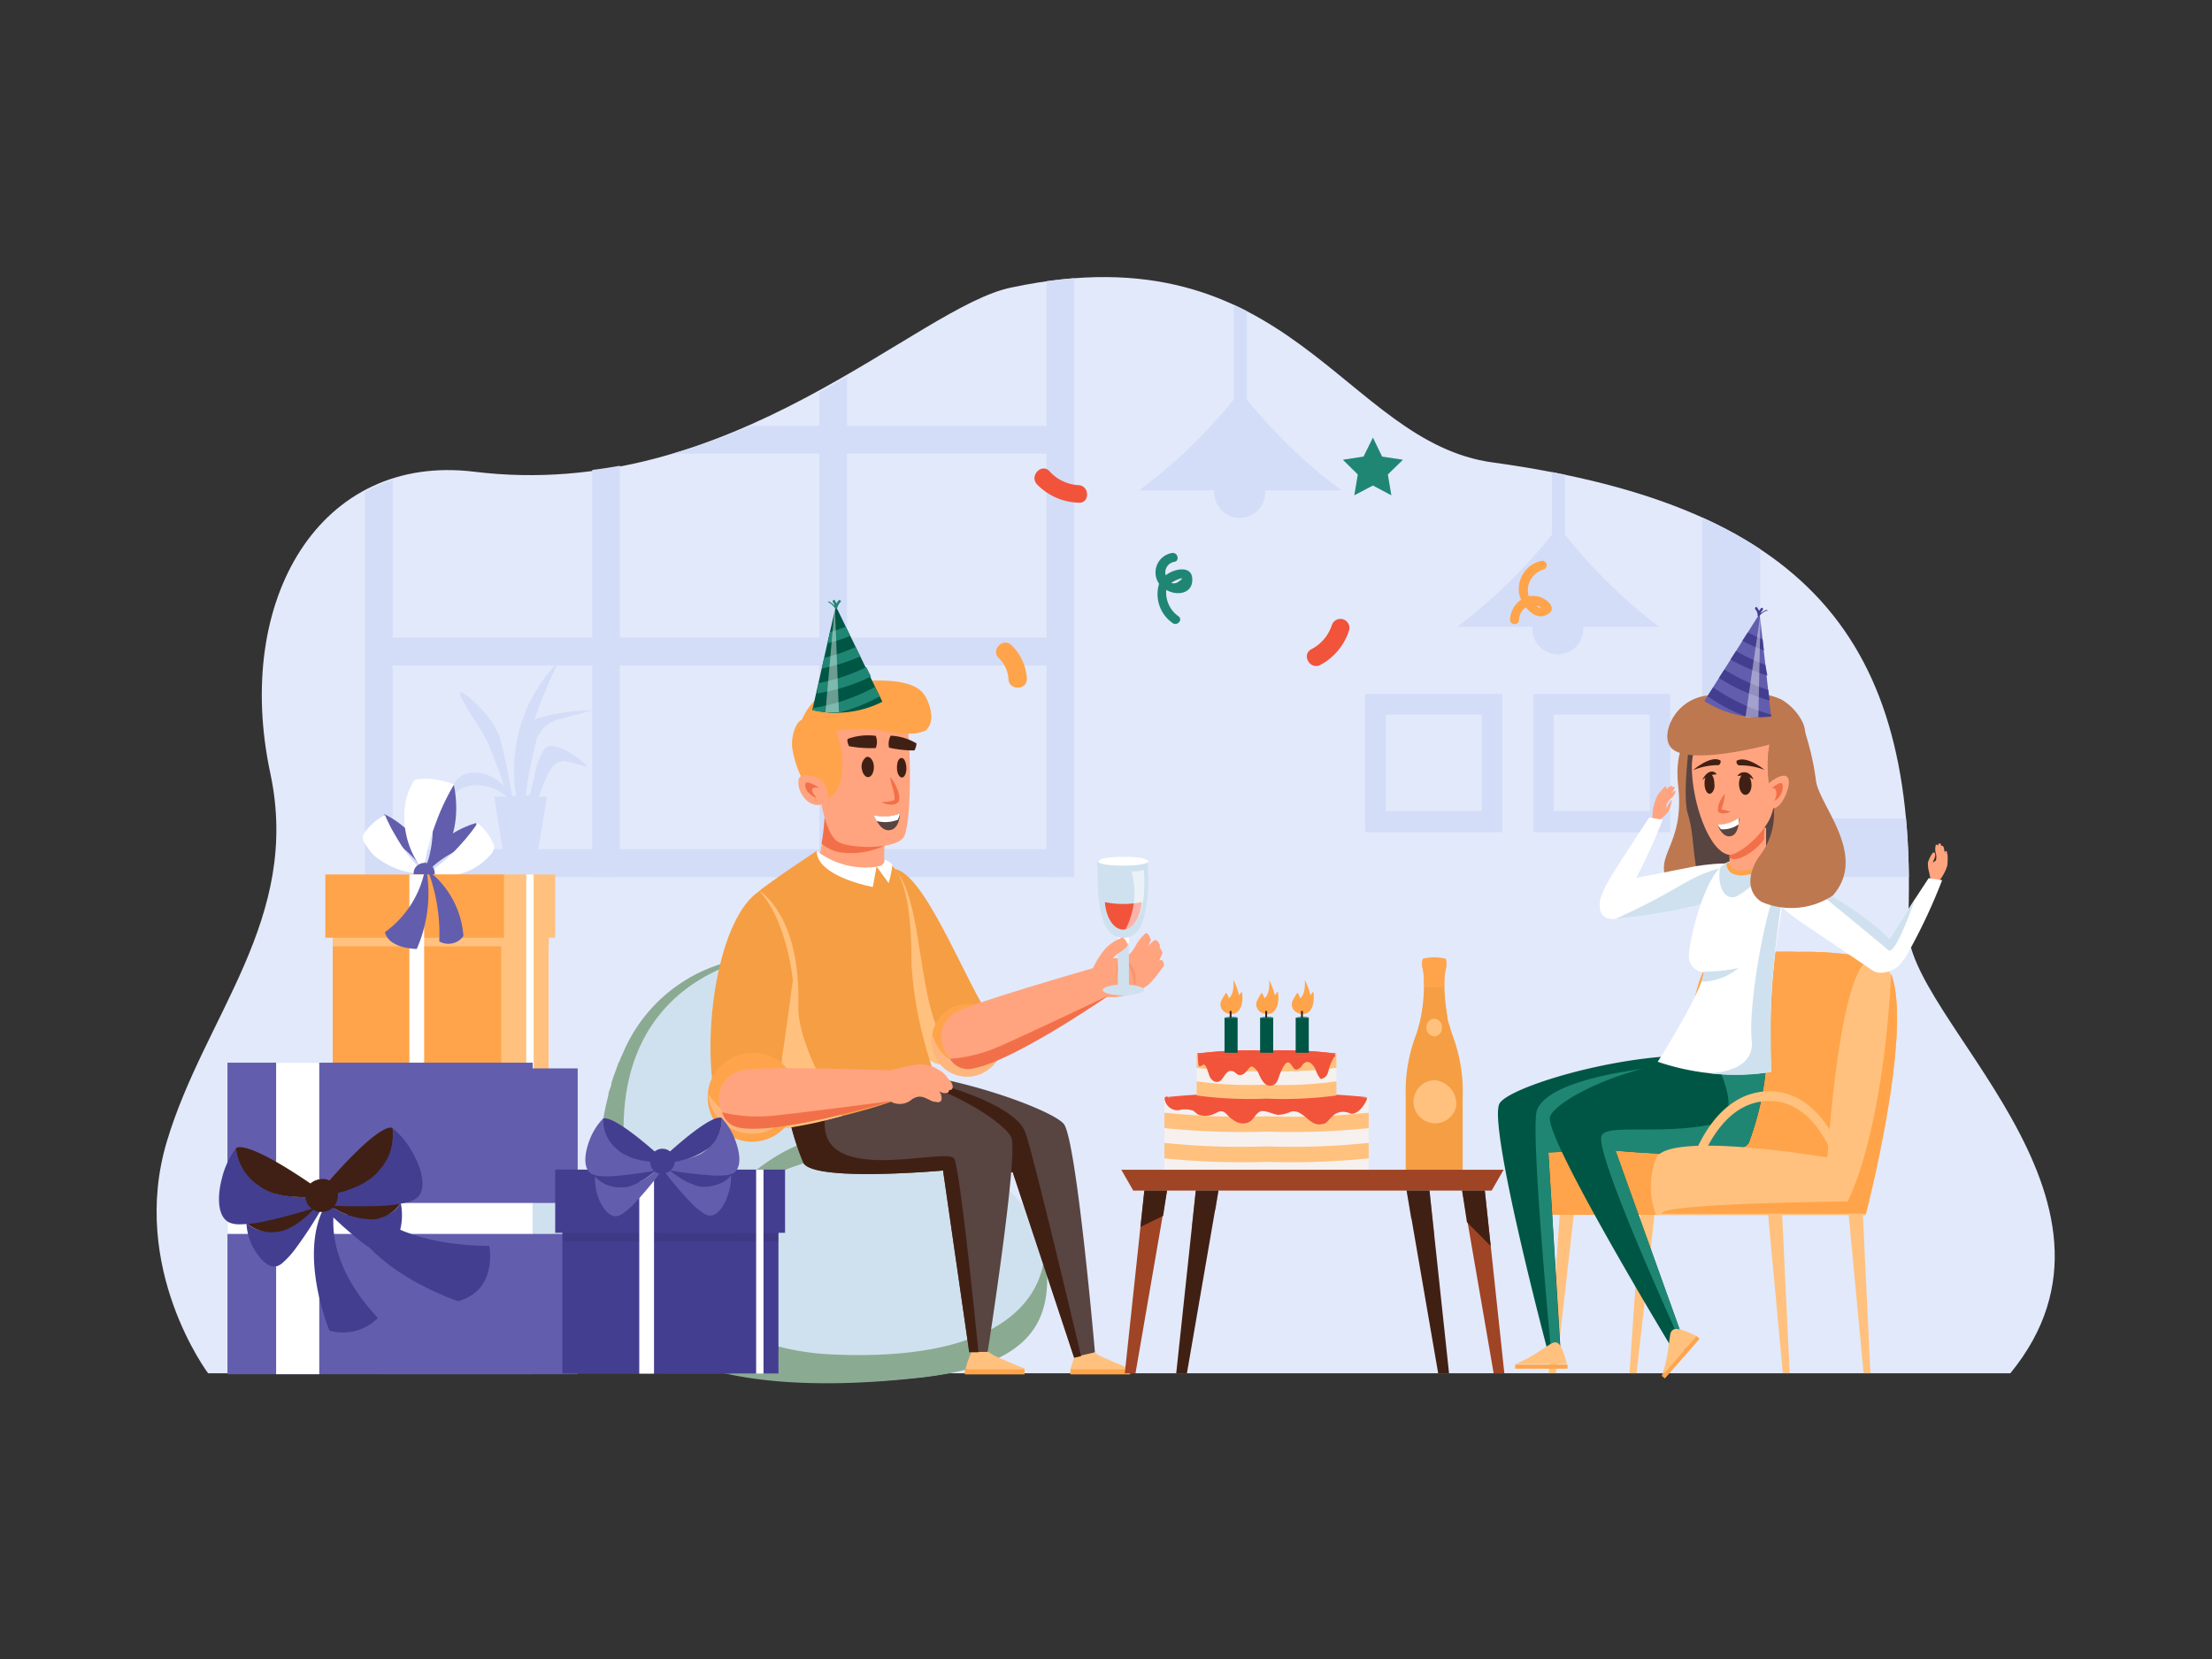 <?xml version="1.0" encoding="utf-8"?>
<svg xmlns="http://www.w3.org/2000/svg" viewBox="0 0 120 90">
  <rect x="0" y="0" width="120" height="90" fill="#333333" stroke="none"/>
  <defs>
    <style>.cls-1{fill:none;}.cls-2{isolation:isolate;}.cls-3{fill:#e2e9fb;}.cls-4{clip-path:url(#clip-path);}.cls-5{fill:#d3ddf8;}.cls-6{fill:#208674;}.cls-7{fill:#ffa44a;}.cls-8{fill:#f1543b;}.cls-9{fill:#cfe1ee;}.cls-10{fill:#8baa92;}.cls-11{fill:#ffc17d;}.cls-12{fill:#584441;}.cls-13,.cls-30{fill:#412014;}.cls-14{fill:#f69e44;}.cls-15{fill:#ffa47f;}.cls-16{fill:#f27049;}.cls-17,.cls-20,.cls-31{fill:#fff;}.cls-18{fill:#fdb77e;}.cls-19{fill:#fb9371;}.cls-20{opacity:0.56;}.cls-21{fill:#bd7850;}.cls-22{fill:#005644;}.cls-23{fill:#635dad;}.cls-24{fill:#443e90;}.cls-25{fill:#402015;}.cls-26{opacity:0.08;}.cls-27{fill:#f6f1ef;}.cls-28{fill:#fd765f;}.cls-29{fill:#9f4424;}.cls-30{opacity:0.5;mix-blend-mode:multiply;}.cls-31{opacity:0.42;}</style>
    <clipPath id="clip-path">
      <path class="cls-1" d="M11.29,74.5S7,68.79,9.05,61.93s7.31-12.08,5.61-20c-2-9.42,2.68-17.12,11.06-16.34,15.09,1.41,24.06-9,29.18-10C70.07,12.38,72.84,24,81,25.09c17.67,2.43,23.14,10.22,22.51,25.16-.21,4.92,13.32,14.76,5.55,24.25Z"/>
    </clipPath>
  </defs>
  <g class="cls-2">
    <g data-name="layer 1" id="layer_1">
      <path class="cls-3" d="M11.29,74.5S7,68.79,9.05,61.93s7.31-12.08,5.61-20c-2-9.42,2.71-17.36,11.06-16.34,14,1.72,24.06-9,29.18-10C70.07,12.38,72.84,24,81,25.09c17.67,2.43,23.14,10.22,22.51,25.16-.21,4.92,13.32,14.76,5.55,24.25Z"/>
      <g class="cls-4">
        <rect class="cls-5" height="37.42" transform="translate(62.67 -14.96) rotate(90)" width="1.51" x="38.06" y="5.15"/>
        <rect class="cls-5" height="37.42" transform="translate(74.15 -3.47) rotate(90)" width="1.51" x="38.06" y="16.63"/>
        <rect class="cls-5" height="37.42" transform="translate(85.64 8.01) rotate(90)" width="1.51" x="38.06" y="28.12"/>
        <rect class="cls-5" height="33.65" width="1.5" x="19.8" y="13.93"/>
        <rect class="cls-5" height="33.65" width="1.5" x="32.13" y="13.93"/>
        <rect class="cls-5" height="33.65" width="1.5" x="44.45" y="13.93"/>
        <rect class="cls-5" height="33.65" width="1.5" x="56.78" y="13.93"/>
        <path class="cls-5" d="M29.55,40.61A4,4,0,0,0,29,42.06c-.09.36-.17.72-.25,1.08h-.23a26.07,26.07,0,0,1,.58-3A1.71,1.71,0,0,1,30.43,39c.56-.17,1.13-.3,1.69-.46a12.13,12.13,0,0,0-2.26.24c-.25.08-.58.14-.87.26a32.34,32.34,0,0,1,1.31-3.15,8.43,8.43,0,0,0-2.3,7.3h-.22l0,0a33.35,33.35,0,0,0-.7-3.3,5.77,5.77,0,0,0-2-2.32c-.08-.06-.15,0-.12.11.41.95,1.09,1.72,1.51,2.65.34.76.62,1.55.89,2.35a2.15,2.15,0,0,0-1.4-.75c-.95-.11-1.37.45-1.67,1.29,0,.09.1.14.15.06a1.78,1.78,0,0,1,1.6-.67,2.26,2.26,0,0,1,1.44.61h-.67l.52,3.21h1.82l.52-3.21h-.45c.15-.37.28-.74.45-1.1s.44-.91,1-.82a9,9,0,0,1,1.16.31C32,41.56,30.09,40,29.55,40.61Z"/>
        <path class="cls-5" d="M72.77,26.6a28.29,28.29,0,0,1-5.13-4.93V15h-.71v6.67A28.29,28.29,0,0,1,61.8,26.6h4.08a1.38,1.38,0,1,0,2.75,0h4.14Z"/>
        <path class="cls-5" d="M90,34A28.47,28.47,0,0,1,84.9,29V17.8h-.71V29A28.29,28.29,0,0,1,79.06,34h4.08a1.38,1.38,0,1,0,2.75,0H90Z"/>
        <path class="cls-5" d="M92.34,26.3V47.58h21.07V26.3Zm17.92,18.1H95.49V29.49h14.77Z"/>
        <path class="cls-5" d="M83.18,37.64v7.51h7.43V37.64ZM89.5,44H84.29V38.77H89.5Z"/>
        <path class="cls-5" d="M74.06,37.64v7.51H81.5V37.64ZM80.39,44H75.18V38.77h5.21Z"/>
      </g>
      <path class="cls-6" d="M64.68,31.43c0-.79-1-.58-1.44-.22a.58.58,0,0,1,.47-.73c.31-.06.18-.53-.13-.48a1.07,1.07,0,0,0-.7,1.67,1.91,1.91,0,0,0,.72,2.12c.24.2.59-.15.34-.35A1.58,1.58,0,0,1,63.27,32C63.84,32.34,64.7,32.22,64.68,31.43Zm-.74.12a.39.39,0,0,1-.4.07C63.82,31.43,64.42,31.22,63.94,31.55Z"/>
      <path class="cls-7" d="M83.3,32.34a1.14,1.14,0,0,0-.37,0,1.17,1.17,0,0,1,.8-1.44.24.24,0,0,0-.13-.47,1.56,1.56,0,0,0-1.18,1.81,1.25,1.25,0,0,0,.1.29,1.39,1.39,0,0,0-.6,1.13.25.25,0,0,0,.49,0,.83.83,0,0,1,.37-.71c.3.38.74.64,1.16.38C84.6,33,83.77,32.34,83.3,32.34Zm0,.52h.07C83.55,32.86,83.79,33.15,83.33,32.86Z"/>
      <path class="cls-7" d="M54.87,35c-.45-.44-1.14.26-.69.7a1.74,1.74,0,0,1,.53,1.13c0,.63,1,.63,1,0A2.75,2.75,0,0,0,54.87,35Z"/>
      <path class="cls-8" d="M72.26,33.89a2.27,2.27,0,0,1-1.12,1.33c-.56.3-.06,1.15.49.85a3.23,3.23,0,0,0,1.57-1.92A.49.49,0,0,0,72.26,33.89Z"/>
      <path class="cls-8" d="M58.51,26.32a2.28,2.28,0,0,1-1.57-.75c-.42-.47-1.11.23-.69.7a3.27,3.27,0,0,0,2.25,1C59.13,27.33,59.13,26.35,58.51,26.32Z"/>
      <polygon class="cls-6" points="74.48 23.74 74.98 24.77 76.11 24.94 75.29 25.74 75.48 26.87 74.48 26.34 73.47 26.87 73.66 25.74 72.85 24.94 73.97 24.77 74.48 23.74"/>
      <path class="cls-9" d="M33.37,70.55c1.53,3.46,7.08,5.14,16.34,4.19,6.52-.67,7.57-3.28,6.94-7.1-.51-3.12-6-6-6-6-1.57-4.42-5-9.78-9.76-9.64h0a6.46,6.46,0,0,0-1.64.27,8.52,8.52,0,0,0-5.4,4.85A13.29,13.29,0,0,0,33,59.44C31.9,63.71,32.51,68.58,33.37,70.55Z"/>
      <path class="cls-10" d="M39.26,65.14s4.84-3.32,10.45-2.8C49.71,62.34,44.64,59.15,39.26,65.14Z"/>
      <path class="cls-9" d="M41.88,69c.29,1.7,3.41,2.59,7,2s6.23-2.5,6-4.2-2.18-3.23-7-2C44.31,65.67,41.59,67.25,41.88,69Z"/>
      <path class="cls-9" d="M44.49,54.72c-.56-1.64-2.71-2.37-4.81-1.65s-3.36,2.65-2.8,4.28,2.07,3,4.81,1.65C43.68,58,45,56.35,44.49,54.72Z"/>
      <path class="cls-10" d="M33,59.44h0v0c0-.18.1-.37.16-.56l0-.1.15-.46.05-.12.16-.45s0-.07.05-.1c.07-.18.15-.36.23-.53a8.52,8.52,0,0,1,5.4-4.85A6.46,6.46,0,0,1,40.9,52h0s-7.39,1.08-7.06,9.8c.28,7.19,4.95,11.41,11.34,11.68,12.25.53,11.47-5.82,11.47-5.82.63,3.82-.42,6.43-6.94,7.1-9.26,1-14.81-.73-16.34-4.19C32.51,68.58,31.9,63.71,33,59.44Z"/>
      <path class="cls-11" d="M58.7,73c-.35.16-.62,1.26-.62,1.26h3.23s-.75-.3-1.5-.64S59,72.87,58.7,73Z"/>
      <rect class="cls-7" height="0.29" transform="translate(119.39 148.82) rotate(180)" width="3.24" x="58.08" y="74.26"/>
      <path class="cls-11" d="M53,73c-.35.16-.62,1.26-.62,1.26h3.24s-.76-.3-1.51-.64S53.24,72.87,53,73Z"/>
      <rect class="cls-7" height="0.29" transform="translate(107.93 148.82) rotate(180)" width="3.24" x="52.35" y="74.26"/>
      <path class="cls-12" d="M57.73,61c.69,1.05,1.67,12.36,1.67,12.36l-1.13.26L54.94,63.59s-5.25-.17-5.9-1.2a6.08,6.08,0,0,1-.61-2.67c.3,0-1.67-1.68-1.67-1.68C51.27,58,57.21,60.24,57.73,61Z"/>
      <path class="cls-13" d="M54.94,63.59l3.33,10.07.38-.09S56,62.36,55.61,61.4c-.68-1.75-6-2.95-6-2.95l2.46,4.86A17.46,17.46,0,0,0,54.94,63.59Z"/>
      <path class="cls-12" d="M54.87,61.73c.37,1-1.29,11.61-1.29,11.61l-1,0L51.16,63.5s-6.93.63-7.57-.4a14,14,0,0,1-1-3.8A28.38,28.38,0,0,0,45.74,58C50.24,58,54.54,60.84,54.87,61.73Z"/>
      <path class="cls-13" d="M51.78,62.88c.37,1,1.3,10.48,1.3,10.48h-.5L51.16,63.5s-6.93.63-7.57-.4a14,14,0,0,1-1-3.8A28.38,28.38,0,0,0,45.74,58C41.63,65.45,51.45,62,51.78,62.88Z"/>
      <path class="cls-14" d="M48.48,47.14c1.74.11,4.16,6.85,5.4,8.24,1.06,1.19-2.49,2.75-3.39,2.15S47.45,47.07,48.48,47.14Z"/>
      <path class="cls-11" d="M48.48,47.14c2,1.74,1,10.53,4.16,9.8,0,0-1.38,1.29-2.15.59C48.56,55.74,44.69,47.28,48.48,47.14Z"/>
      <path class="cls-15" d="M48.31,44.32c0,.1-.07.18-.09.27a4.07,4.07,0,0,0-.16.67,4.57,4.57,0,0,0-.07.61,6,6,0,0,0,0,1.07,4,4,0,0,1-3.6-.33,5.77,5.77,0,0,0,.2-.84,12.4,12.4,0,0,0,.16-1.4v0Z"/>
      <path class="cls-16" d="M48.31,44.32c0,.1-.07.18-.09.27a2.51,2.51,0,0,0-.16.67,4.57,4.57,0,0,0-.07.61,4.22,4.22,0,0,1-2.42.37,2.2,2.2,0,0,1-1-.47,12.4,12.4,0,0,0,.16-1.4v0Z"/>
      <path class="cls-14" d="M44.31,46.16S42,47.68,41.17,48.35c0,0,1.61,9.9,1.39,12.86,0,0,6.89-1.2,8.21-2.73a21.84,21.84,0,0,1-1.32-6.11c0-2.58-.24-4.92-1.28-5.59C48.17,46.78,46.58,47.83,44.31,46.16Z"/>
      <path class="cls-11" d="M41.88,53.13s1,6.81.68,8.08a22.3,22.3,0,0,0,3.12-.67s-2.43-3.66-2.37-6c.13-4.91-2.11-6.21-2.11-6.21S42.3,52.13,41.88,53.13Z"/>
      <path class="cls-14" d="M41.2,48.34C39,49.74,38,56,38.84,59.88c.28,1.21,1.68,1.16,2.89.34.85-.58.36-1.27.44-1.52.21-.63.84-5.52.84-5.52S42.72,50,41.2,48.34Z"/>
      <path class="cls-15" d="M51.08,59.61a.17.17,0,0,1-.07.15c-.15.08-.24,0-.39,0-.43-.18-.67-.43-1.15-.12a1,1,0,0,1-1.32,0,.18.18,0,0,1,0-.26.43.43,0,0,1,.3-.34,4.47,4.47,0,0,1,1.36-.42C50.19,58.58,51.12,59,51.08,59.61Z"/>
      <path class="cls-15" d="M51.48,59.17a.12.12,0,0,1-.07.11.48.48,0,0,1-.4-.05c-.41-.17-.65-.38-1.14-.17a1.71,1.71,0,0,1-1.57.06.83.83,0,0,1,0-.58c0-.14.4.07.57,0a6.24,6.24,0,0,1,1.37-.24C50.63,58.3,51.55,58.71,51.48,59.17Z"/>
      <path class="cls-15" d="M51.68,59a.15.15,0,0,1-.08.12.49.49,0,0,1-.39-.05c-.42-.18-.65-.38-1.14-.18a1.24,1.24,0,0,1-1.32,0,.13.13,0,0,1,0-.21c0-.14.14-.19.31-.24a5.32,5.32,0,0,1,1.38-.24C50.83,58.12,51.74,58.53,51.68,59Z"/>
      <path class="cls-15" d="M51.44,58.53h0a1.33,1.33,0,0,0-.57-.52,1.65,1.65,0,0,0-1.16-.25,12.78,12.78,0,0,0-1.86.44l.69.34c.07.47.9.28,1.33.1s.73,0,1.14.18a.51.51,0,0,0,.4,0,.1.1,0,0,0,.07-.11A.36.36,0,0,0,51.44,58.53Z"/>
      <path class="cls-17" d="M44.31,46.16a4.31,4.31,0,0,0,3.24.86l-.2,1.1S44.28,47.55,44.31,46.16Z"/>
      <path class="cls-17" d="M47.55,47l.66.91a5.93,5.93,0,0,0,.2-1,.79.79,0,0,0-.42-.26S48,47,47.55,47Z"/>
      <path class="cls-7" d="M43.2,59.31a2.41,2.41,0,1,1-2.4-2.19A2.3,2.3,0,0,1,43.2,59.31Z"/>
      <path class="cls-18" d="M43.2,59.31a2.41,2.41,0,0,1-4.8,0C39.88,61.61,42,60.52,43.2,59.31Z"/>
      <path class="cls-15" d="M39,59.57c0,.28.19,1.59,1.3,1.64,2.74.11,8.11-1.49,8.11-1.49l0-1.65s-7.26-.27-8.15,0A1.55,1.55,0,0,0,39,59.57Z"/>
      <path class="cls-16" d="M39.18,60.34a8.07,8.07,0,0,0,2.8.18c1.65-.16,6.45-.8,6.45-.8S42.05,61.66,40,61.15A1.13,1.13,0,0,1,39.18,60.34Z"/>
      <path class="cls-15" d="M61.16,52.11a1.27,1.27,0,0,1,.34,1.45c-.13.26-.61.35-.74.41-.14.34-2.09-.15-1.85-.65a2.32,2.32,0,0,1,1-1.27A2.07,2.07,0,0,1,61.16,52.11Z"/>
      <path class="cls-15" d="M62.43,51c0-.12-.19-.44-.28-.37a2.63,2.63,0,0,0-.6.78,1.51,1.51,0,0,1-.77.66c-.3.11-.61.2-.91.28a.12.12,0,1,0,.08.22l.19,0c0,.08,0,.16.12.16a2,2,0,0,0,1.58-.63A6.4,6.4,0,0,0,62.43,51Z"/>
      <path class="cls-15" d="M63.05,51.75c.05-.12-.15-.39-.2-.37a1.38,1.38,0,0,0-.68.69,1.51,1.51,0,0,1-.77.66c-.3.11-.61.2-.91.28a.12.12,0,1,0,.08.22l.19,0c0,.08,0,.16.12.16a2,2,0,0,0,1.58-.63A5.06,5.06,0,0,0,63.05,51.75Z"/>
      <path class="cls-15" d="M63,52.58c.08-.1.19-.21.13-.33s-.08-.18-.14-.17c-.38.07-.56.39-.8.64a1.54,1.54,0,0,1-.9.5,7.52,7.52,0,0,1-.94.11.12.12,0,1,0,0,.23h.2c-.06.07-.62.49-.53.52a3.4,3.4,0,0,0,2.27-.65A5,5,0,0,0,63,52.58Z"/>
      <path class="cls-15" d="M62.93,51.32c0-.11-.2-.39-.3-.31a1.83,1.83,0,0,0-.57.64,1.5,1.5,0,0,1-.78.66,8.75,8.75,0,0,1-.91.28.12.12,0,1,0,.08.22l.19-.05a.12.12,0,0,0,.13.16,2,2,0,0,0,1.58-.63A5.08,5.08,0,0,0,62.93,51.32Z"/>
      <path class="cls-19" d="M61.18,52.17a1.19,1.19,0,0,1,.35,1.35A4.64,4.64,0,0,0,61.18,52.17Z"/>
      <path class="cls-19" d="M60.51,52.25a.8.8,0,0,1-.16.9,1.85,1.85,0,0,0,.37-.57A.4.4,0,0,0,60.51,52.25Z"/>
      <path class="cls-7" d="M54.36,56.86a1.93,1.93,0,1,1-1.51-2.36A2,2,0,0,1,54.36,56.86Z"/>
      <path class="cls-18" d="M54.36,56.86a1.93,1.93,0,1,1-3.79-.76C51.33,58.43,53.19,57.77,54.36,56.86Z"/>
      <path class="cls-15" d="M51.14,56.76c.06.28.67,1.46,1.74,1.16,2.64-.74,7.27-3.92,7.27-3.92l-.53-1.57s-7,2-7.76,2.49A1.55,1.55,0,0,0,51.14,56.76Z"/>
      <path class="cls-16" d="M51.53,57.44a8.06,8.06,0,0,0,2.72-.69c1.52-.66,5.9-2.75,5.9-2.75s-5.49,3.82-7.61,4A1.16,1.16,0,0,1,51.53,57.44Z"/>
      <path class="cls-15" d="M44.52,43.39s.28,1.9.95,2.28,3,.41,3.52-.2.4-5.58.22-6-3.44-1.83-4.54-.25S44.52,43.39,44.52,43.39Z"/>
      <path class="cls-7" d="M50.05,37.57c-.69-.77-2.53-.73-4.24-.52a3.49,3.49,0,0,0-2.31,2c-.35.11-.62,1-.51,1.61.44,2.33,1.61,2.74,1.83,2.67,1-.28,1.11-2.2.54-3.67a7.32,7.32,0,0,1,2.64,0,4.31,4.31,0,0,0,2.17,0C50.82,39.2,50.43,38,50.05,37.57Z"/>
      <path class="cls-13" d="M46,40.08a3.21,3.21,0,0,1,1.51-.16.89.89,0,0,1,0,.66,6.32,6.32,0,0,1-1.45-.1C46,40.36,45.93,40.15,46,40.08Z"/>
      <path class="cls-13" d="M49.72,40.33a3,3,0,0,0-1.4-.42.94.94,0,0,0-.09.65,6,6,0,0,0,1.38.15A.93.93,0,0,0,49.72,40.33Z"/>
      <path class="cls-13" d="M46.76,41.74c.05.28.22.46.39.41s.29-.35.25-.65-.24-.51-.42-.42A.64.64,0,0,0,46.76,41.74Z"/>
      <path class="cls-13" d="M48.66,41.68c0,.28.13.5.27.5s.26-.25.24-.56-.14-.53-.29-.5S48.65,41.39,48.66,41.68Z"/>
      <path class="cls-12" d="M47.39,44.22a2.11,2.11,0,0,0,1.43-.09s0,.76-.48.89S47.59,44.61,47.39,44.22Z"/>
      <path class="cls-17" d="M48.82,44.13a1.59,1.59,0,0,1-.11.34,1.89,1.89,0,0,1-1.15.07,3.35,3.35,0,0,1-.17-.32A2.33,2.33,0,0,0,48.82,44.13Z"/>
      <path class="cls-15" d="M48.3,42.15s.45,1,.34,1.26-.83.11-.83.11Z"/>
      <path class="cls-16" d="M48.3,42.15c0,.19.07.37.11.55a3.25,3.25,0,0,1,.12.52c0,.08,0,.15,0,.16a.38.38,0,0,1-.18.08,4.29,4.29,0,0,1-.53.06,1.14,1.14,0,0,0,.55.13.47.47,0,0,0,.33-.11.25.25,0,0,0,.08-.19.48.48,0,0,0,0-.17A2.37,2.37,0,0,0,48.3,42.15Z"/>
      <path class="cls-15" d="M44.63,42.36c-.23-.23-1.17-.5-1.29-.12-.19.61.54,1.8,1.42,1.32C45.07,43.38,44.82,42.57,44.63,42.36Z"/>
      <path class="cls-16" d="M44.46,42.75s-.69-.46-.76-.25c-.13.41.44.75.61.8,0,0-.32-.35-.24-.5S44.46,42.75,44.46,42.75Z"/>
      <path class="cls-7" d="M45.36,39.61a13.5,13.5,0,0,1,2-.09c.47.07,2.24.56,2.84.06s.15-1.34.15-1.34-.15,1.45-1.19,1.27S46.22,38.92,45.36,39.61Z"/>
      <rect class="cls-9" height="2.94" transform="translate(-0.18 0.21) rotate(-0.2)" width="0.6" x="60.64" y="50.69"/>
      <rect class="cls-17" height="0.5" transform="translate(-0.08 0.09) rotate(-0.09)" width="0.6" x="60.64" y="50.69"/>
      <path class="cls-9" d="M62,50c-.21.52-.53.88-1.06.88-1.41,0-1.4-2.55-1.4-3.75a2.73,2.73,0,0,1,0-.41c0-.23.47-.06,1.35-.06s1.38-.18,1.38,0a2.77,2.77,0,0,1,0,.42A8.6,8.6,0,0,1,62,50Z"/>
      <path class="cls-17" d="M62.3,46.72c0,.13-.48.24-1.36.24s-1.36-.1-1.37-.23.48-.25,1.37-.25S62.3,46.59,62.3,46.72Z"/>
      <path class="cls-9" d="M62.06,53.7c0,.16-.5.29-1.11.3s-1.13-.13-1.13-.29.5-.3,1.12-.3S62.06,53.54,62.06,53.7Z"/>
      <path class="cls-8" d="M59.94,48.94c.06.85.49,1.5,1,1.49s.93-.65,1-1.49A5.13,5.13,0,0,1,59.94,48.94Z"/>
      <path class="cls-20" d="M62.05,47.19s.31,2.87-1,3.24a4.26,4.26,0,0,0,.33-3.16A2.08,2.08,0,0,0,62.05,47.19Z"/>
      <path class="cls-15" d="M61.18,51.26c0-.07-.18-.42-.31-.39a2.32,2.32,0,0,0-1,.71A4.83,4.83,0,0,0,59.1,53c0,.09.33-.16.41-.16a.12.12,0,0,0,.12.06c.47-.11.46-.56.71-.89S61,51.61,61.18,51.26Z"/>
      <polygon class="cls-11" points="84.4 74.5 84.02 74.5 84.66 65.27 85.45 65.27 84.4 74.5"/>
      <polygon class="cls-11" points="88.78 74.5 88.4 74.5 89.03 65.27 89.83 65.27 88.78 74.5"/>
      <polygon class="cls-11" points="101.1 74.5 101.47 74.5 101.03 65.27 100.23 65.27 101.1 74.5"/>
      <polygon class="cls-11" points="96.72 74.5 97.09 74.5 96.65 65.27 95.86 65.27 96.72 74.5"/>
      <path class="cls-11" d="M84.12,65.68c.22-1.18,1.3-5.79,4.4-5.86s4.14,4.67,4.35,5.86h.56a14.23,14.23,0,0,0-.89-3.09c-1-2.21-2.35-3.36-4-3.32s-3.07,1.2-4,3.38a13.84,13.84,0,0,0-.92,3Z"/>
      <path class="cls-7" d="M101.59,52v9.2l-2.07,2.94-4.62.36c-.08.86-.14,1.4-.14,1.4H83.38a4.2,4.2,0,0,1,0-3c.44-1,3.89-1.15,6.05-1.12,1,0,1.75.06,1.75.06v0c0-.67.24-8.63,1.64-9.74h0l.1-.06L93,52h0a18,18,0,0,1,4.6-.36A18.11,18.11,0,0,1,101.59,52Z"/>
      <path class="cls-7" d="M101.59,52v9.2l-2.07,2.94-4.62.36c-.08.86-.14,1.4-.14,1.4H84.47a4.14,4.14,0,0,1,0-3c.36-.87,2.89-1.09,5-1.12.66,0,1.27,0,1.75,0,.66,0,1.09,0,1.09,0s.18-8.63,1.63-9.78h0L94,52l.07,0h0a14.28,14.28,0,0,1,3.52-.36A18.11,18.11,0,0,1,101.59,52Z"/>
      <path class="cls-11" d="M101.22,65.92H89.84a4.2,4.2,0,0,1,0-3c.64-1.51,9.29,0,9.29,0s.66-11,2.46-10.87a1.24,1.24,0,0,1,1,.92C103.79,56,101.22,65.92,101.22,65.92Z"/>
      <path class="cls-21" d="M91.7,39.76s-.9.75-.66,2.86c.38,3.38-1.47,3.74-.48,5.41.49.82,2.1,1,2.69,1s1.87-6.28,1.87-6.28Z"/>
      <path class="cls-12" d="M91.74,39.6s-.52,3.45-.17,4.57c.43,1.38.17,2.88.89,4.11a38,38,0,0,0,4.89-1.15c.31-.31-1.28-8.38-1.62-8.43S91.74,39.6,91.74,39.6Z"/>
      <path class="cls-15" d="M89.89,44.6c.09-.08.18-.14.26-.22h0a1.62,1.62,0,0,0,.37-.37,1.94,1.94,0,0,0,.17-.58s0-.07,0-.06-.19.3-.29.47a1.23,1.23,0,0,0,0-.19.93.93,0,0,1,.22-.31.73.73,0,0,0,.27-.37s0-.05,0-.06-.09,0-.13.05l-.1.07a.8.8,0,0,0,.18-.27.06.06,0,0,0,0-.07s-.08,0-.13,0h0v0a.06.06,0,0,0,0-.06s-.09,0-.14.05l-.18.13,0-.1s0-.05,0-.05-.09,0-.13.08a3.22,3.22,0,0,0-.33.39,2.58,2.58,0,0,0-.28,1.38h0A.19.19,0,0,0,89.89,44.6Z"/>
      <path class="cls-15" d="M104.74,47.69a2.49,2.49,0,0,1-.08-.35h0a1.66,1.66,0,0,1-.07-.55,1.82,1.82,0,0,1,.27-.54,0,0,0,0,1,.08,0c.13.18-.05.36-.08.55l.16-.12a.7.7,0,0,0,0-.38.84.84,0,0,1,0-.47.07.07,0,0,1,.06,0c.06,0,.07.08.09.13a.65.65,0,0,0,0,.13.48.48,0,0,1,0-.33,0,0,0,0,1,.06,0c.06,0,.07.07.08.13v0a.06.06,0,0,1,.06,0c.06,0,.07.08.09.13s0,.16.07.24a.2.2,0,0,1,0-.09s0,0,.06,0,0,.1.06.16a3.09,3.09,0,0,1,0,.53c0,.28-.49,1.14-.76,1.19h0C104.92,48,104.73,47.89,104.74,47.69Z"/>
      <path class="cls-22" d="M81.35,59.86C80.7,61,83.94,73.21,83.94,73.21l.72.06L84,62.52s5-.18,5.64-1.25a6.88,6.88,0,0,0,.58-2.78c-.28,0,1.51-1.23,1.51-1.23C87.44,57.26,81.85,59,81.35,59.86Z"/>
      <path class="cls-6" d="M84,62.52l.64,10.73-.49.09S83,61.23,83.38,60.23c.65-1.81,6.42-2.32,6.42-2.32l-3,4.3A15.63,15.63,0,0,1,84,62.52Z"/>
      <path class="cls-22" d="M84.09,60.58c-.36,1.06,6.65,12.62,6.65,12.62l.79.07L87.64,62.42s6.61.65,7.23-.42a15.65,15.65,0,0,0,.92-3.94c-.28,0-2.85-.6-2.85-.6C88.63,57.46,84.4,59.65,84.09,60.58Z"/>
      <path class="cls-6" d="M86.88,61.63c-.36,1.06,4.5,11.62,4.5,11.62l.15,0L87.64,62.42s6.61.65,7.23-.42a15.65,15.65,0,0,0,.92-3.94c-.28,0-2.85-.6-2.85-.6.93,1.47,1.2,3.27.19,3.49C90.11,61.61,87.12,60.93,86.88,61.63Z"/>
      <path class="cls-11" d="M90.8,72.12c.3-.14,1.24.37,1.24.37l-1.89,2.15a7.19,7.19,0,0,0,.35-1.46C90.62,72.4,90.57,72.24,90.8,72.12Z"/>
      <polygon class="cls-7" points="92.2 72.63 90.32 74.78 90.15 74.64 92.04 72.48 92.2 72.63"/>
      <path class="cls-11" d="M84.49,72.85C84.79,73,85,74,85,74H82.2a6.7,6.7,0,0,0,1.31-.7C84.16,72.9,84.25,72.76,84.49,72.85Z"/>
      <rect class="cls-7" height="0.22" width="2.84" x="82.2" y="74.03"/>
      <path class="cls-17" d="M95.38,47.45c.21.55-2.27,1.85-7.74,2.4-1.4.15-.84-1.79,0-2l4.31-.85S95,46.43,95.38,47.45Z"/>
      <path class="cls-9" d="M95.38,47.45c.21.55-2.27,1.85-7.74,2.4,2.62-1.19,3.3-1.75,4.42-2.3C92.81,47.19,95,46.43,95.38,47.45Z"/>
      <path class="cls-17" d="M86.9,49.29c-.19-.12-.17-.47.23-1.26.31-.63,2.34-3.68,2.34-3.68l.73.12a32.05,32.05,0,0,1-2,4.19C87.73,49.22,87.32,49.54,86.9,49.29Z"/>
      <path class="cls-16" d="M94.09,45.52a.34.34,0,0,1-.22.07.46.46,0,0,1-.21-.05.22.22,0,0,1,.21-.12A.28.28,0,0,1,94.09,45.52Z"/>
      <path class="cls-17" d="M89.93,57.6a13.11,13.11,0,0,0,6.16.55,38.38,38.38,0,0,1,.42-7.92c.16-.86.2-1.65.33-2s-.28-.89-.69-1.14l-.24-.13-.28-.13-1.52-.12a1.1,1.1,0,0,0-.85.41c-1,1.12-1.66,4.13-1.64,4.78a.85.85,0,0,0,.82.84C92.31,53.88,89.93,57.6,89.93,57.6Z"/>
      <path class="cls-9" d="M92.44,52.71a8.33,8.33,0,0,0,1.88-.2,3.21,3.21,0,0,1-2,.75Z"/>
      <path class="cls-9" d="M96.71,48.49s-.5,3.12-.62,5.72c-.06,1.35,0,3.94,0,3.94a11.37,11.37,0,0,1-3.44.06s2.58.07,2.38-1.8.75-7.16,1.36-8.15S96.71,48.49,96.71,48.49Z"/>
      <path class="cls-17" d="M96.33,47.3a8.16,8.16,0,0,1,2.6,1.11,30.81,30.81,0,0,1,4,2.83c1.09.9-.66,1.88-1.34,1.41s-3.66-2.47-3.66-2.47S96.07,49,95.75,48a.78.78,0,0,1,0-.33.59.59,0,0,1,0-.19C95.81,47.3,96,47.25,96.33,47.3Z"/>
      <path class="cls-17" d="M102.08,52.58c-.19-.11-.17-.46.22-1.26.31-.63,2.33-3.68,2.33-3.68l.73.11a31.17,31.17,0,0,1-2,4.21C102.91,52.51,102.49,52.84,102.08,52.58Z"/>
      <path class="cls-9" d="M93.31,47.91c.08.43.38.93.89.72a4.3,4.3,0,0,0,1-.75l.41-.33.59-.49.09-.07a.77.77,0,0,0-.33-.06l-.28-.13-1.52-.12a1.1,1.1,0,0,0-.85.41A2.42,2.42,0,0,0,93.31,47.91Z"/>
      <path class="cls-9" d="M98.05,47.93a17.59,17.59,0,0,1,4.47,3c.19-.32,1.38-2.18,1.38-2.18s-1.07,3.14-1.46,2.8C101.71,50.91,98.05,47.93,98.05,47.93Z"/>
      <path class="cls-15" d="M93.81,44.68a12.44,12.44,0,0,1,0,2.2c.34,1,2,0,2,0a5.7,5.7,0,0,1,0-.74c0-.54,0-1.07,0-1.23,0,0,0,0,0,0s0,0,0,0Z"/>
      <path class="cls-16" d="M93.81,45q0,.14,0,.24a4.34,4.34,0,0,1,0,.59v.69c.42.36,1.56-.45,1.89-1,0-.55.08-1.15.08-1.15Z"/>
      <path class="cls-15" d="M96.45,40.61s.09,2.87-.49,3.91-1.78,1.92-2.18,1.85c-1.08-.19-2-2.88-2-4.78C91.82,39.22,94,38.15,96.45,40.61Z"/>
      <path class="cls-13" d="M95,42.41c-.05-.28-.22-.47-.4-.42s-.3.36-.25.68.24.52.43.43S95.06,42.71,95,42.41Z"/>
      <path class="cls-13" d="M93,42.48c0-.29-.13-.52-.28-.52s-.26.26-.25.58.15.55.3.52S93.06,42.77,93,42.48Z"/>
      <path class="cls-13" d="M92.34,42.32a1.22,1.22,0,0,1,.79-.31.3.3,0,0,0-.35-.14C92.53,41.93,92.34,42.32,92.34,42.32Z"/>
      <path class="cls-13" d="M95.13,42.29a1.17,1.17,0,0,0-.88-.19.43.43,0,0,1,.44-.2C95,41.94,95.13,42.29,95.13,42.29Z"/>
      <path class="cls-16" d="M93.58,43.06a3.26,3.26,0,0,1-.18.79l0,.08s0,0,0,0l.1,0,.39.1a1,1,0,0,1-.42.1.37.37,0,0,1-.26-.1.26.26,0,0,1,0-.2l0-.11A1.83,1.83,0,0,1,93.58,43.06Z"/>
      <path class="cls-13" d="M94.26,41.25c-.11,0-.05.25.08.27a3.7,3.7,0,0,1,1.37.24C95.76,41.78,94.8,41,94.26,41.25Z"/>
      <path class="cls-13" d="M93.28,41.23c.12,0,.06.26-.06.28a3.56,3.56,0,0,0-1.37.27S92.74,41,93.28,41.23Z"/>
      <path class="cls-7" d="M93.85,46.88c.27.65,1.52.19,1.9,0,.19-.11.33.08.14.19-.61.36-2.06.79-2.23-.14C93.64,46.8,93.79,46.73,93.85,46.88Z"/>
      <path class="cls-21" d="M96,40.39a5.22,5.22,0,0,0,0,2.07,1.22,1.22,0,0,1,.78-.16s1.67-1.76,1-3.14h0a2.92,2.92,0,0,0-1.14-1.21,3.49,3.49,0,0,0-2.74-.09c-2.66-.78-3.9,1.78-3.3,2.63C91.38,41.65,96,40.39,96,40.39Z"/>
      <path class="cls-21" d="M97.73,39.16a14.84,14.84,0,0,1,.78,3.14c.11,1.33,2.87,4.07.92,6.28a4.07,4.07,0,0,1-3.88.34c-1-.67-.55-1.94,0-2.61a3.77,3.77,0,0,0,.66-2.66A7.05,7.05,0,0,1,96,40.39Z"/>
      <path class="cls-15" d="M95.9,42.56c.21-.24,1-.77,1.13-.27s-.61,2.14-1.16,1.34A1,1,0,0,1,95.9,42.56Z"/>
      <path class="cls-16" d="M96.1,42.77s.59-.51.61-.17a.86.86,0,0,1-.47.86.77.77,0,0,0,.12-.51C96.31,42.68,96.1,42.77,96.1,42.77Z"/>
      <path class="cls-12" d="M94.36,44.38a1.73,1.73,0,0,1-1.19.35s.23.67.66.64S94.32,44.78,94.36,44.38Z"/>
      <path class="cls-17" d="M93.17,44.73a1.13,1.13,0,0,0,.2.26,1.5,1.5,0,0,0,.95-.27,2.6,2.6,0,0,0,0-.34A1.89,1.89,0,0,1,93.17,44.73Z"/>
      <path class="cls-11" d="M101.22,65.84H89.84a4.2,4.2,0,0,1,0-3c.64-1.52,9.29-.05,9.29-.05s3.26-10.49,3.47-9.95C103.79,56,101.22,65.84,101.22,65.84Z"/>
      <path class="cls-7" d="M101.22,65.84H90.15c-.1-.57,10.08-.66,10.08-.66s1.88-3.35,2.37-12.33C103.79,56,101.22,65.84,101.22,65.84Z"/>
      <path class="cls-11" d="M91.55,65.32c.31-1.47,1.43-5.52,4.35-5.59H96c2.46,0,3.61,3,4.07,4.82.12-.17.21-.38.36-.65v0a11.66,11.66,0,0,0-.5-1.38c-1-2.21-2.34-3.35-4-3.32s-3.07,1.21-4,3.39a13.34,13.34,0,0,0-.87,2.8Z"/>
      <path class="cls-23" d="M23.09,47.41a5.28,5.28,0,0,0-2.4-2.11,3.07,3.07,0,0,1,.17-1.13S23.32,45.3,23.09,47.41Z"/>
      <path class="cls-17" d="M23.09,47.41a4.33,4.33,0,0,1-2.8-1,3.86,3.86,0,0,1-.59-.83.14.14,0,0,1,0-.06.35.35,0,0,1,.05-.31,3.15,3.15,0,0,1,1.14-1,4.19,4.19,0,0,0,.19.43c.06.12.12.25.2.39s.33.58.54.9.26.38.41.56h0A7.2,7.2,0,0,0,23.09,47.41Z"/>
      <path class="cls-23" d="M23.05,47.43a5.39,5.39,0,0,1,2.78-1.64,3,3,0,0,0,0-1.14S23.24,45.32,23.05,47.43Z"/>
      <path class="cls-17" d="M26.74,46.16l0,.05a3.35,3.35,0,0,1-.52.54,1.84,1.84,0,0,1-.22.17s-.32.21-.49.29a3.86,3.86,0,0,1-2.42.22,8.27,8.27,0,0,0,1.06-.78h0l.51-.48c.24-.25.46-.49.64-.71l.22-.27c.25-.32.39-.54.39-.54a3,3,0,0,1,.88,1.19A.33.33,0,0,1,26.74,46.16Z"/>
      <path class="cls-23" d="M23,47.33a6.39,6.39,0,0,0,.28-4,4.38,4.38,0,0,1,1.34-.74S25.43,45.85,23,47.33Z"/>
      <path class="cls-17" d="M24.63,42.56a12.51,12.51,0,0,0-.89,1.83c-.12.32-.25.67-.36,1a9.13,9.13,0,0,0-.37,1.9,4.67,4.67,0,0,1-1-3.82,3.53,3.53,0,0,1,.3-.84l.09-.19a.3.3,0,0,1,.25-.17A4.13,4.13,0,0,1,24.63,42.56Z"/>
      <path class="cls-23" d="M23.26,46.85a.63.63,0,0,0-.73.22l-.05.09a.56.56,0,0,0,.33.74.6.6,0,0,0,.77-.31.47.47,0,0,0,0-.17A.57.57,0,0,0,23.26,46.85Z"/>
      <rect class="cls-11" height="9.44" width="6.28" x="23.48" y="49.06"/>
      <rect class="cls-7" height="9.44" width="9.14" x="18.05" y="49.06"/>
      <rect class="cls-11" height="3.43" width="11.72" x="18.05" y="47.91"/>
      <rect class="cls-11" height="3.43" width="6.67" x="23.45" y="47.44"/>
      <rect class="cls-7" height="3.43" width="9.69" x="17.65" y="47.44"/>
      <rect class="cls-17" height="11.07" width="0.8" x="22.21" y="47.44"/>
      <rect class="cls-17" height="11.07" width="0.4" x="28.55" y="47.44"/>
      <path class="cls-23" d="M23.46,47.42a4.92,4.92,0,0,1,1.68,3.36,1,1,0,0,1-1.31.29,9.7,9.7,0,0,0-.54-3.63S23.39,47.34,23.46,47.42Z"/>
      <path class="cls-23" d="M23.18,47.48a7.55,7.55,0,0,1-.57,4s-1.5,0-1.73-.91A5.46,5.46,0,0,0,23,47.42S23.16,47.38,23.18,47.48Z"/>
      <rect class="cls-23" height="16.59" width="10.65" x="20.69" y="57.96"/>
      <rect class="cls-23" height="16.9" width="16.56" x="12.34" y="57.65"/>
      <rect class="cls-17" height="1.68" width="16.56" x="12.34" y="65.26"/>
      <rect class="cls-9" height="1.68" width="2.43" x="28.89" y="65.26"/>
      <rect class="cls-17" height="16.9" width="2.34" x="14.98" y="57.65"/>
      <path class="cls-24" d="M18.47,63.72s1.16,3.82,8.07,3.87c0,0,.5,2.39-1.69,3C24.85,70.58,18.08,68.41,18.47,63.72Z"/>
      <path class="cls-24" d="M18.5,64.38s-1.78,3.07,2,7.12a2.67,2.67,0,0,1-2.63.68S15.61,66.75,18.5,64.38Z"/>
      <path class="cls-24" d="M21.74,65.26h0a1.62,1.62,0,0,1-.76.66,2.9,2.9,0,0,1-.67.23,2,2,0,0,1-.64,0,5.09,5.09,0,0,1-2-.9h0l-.12.21,0,.06a24.1,24.1,0,0,0,2,1.81,4.69,4.69,0,0,0,.81.52.81.81,0,0,0,.34.1c.52,0,.89-.66,1.05-1.41A3.33,3.33,0,0,0,21.74,65.26Z"/>
      <path class="cls-25" d="M17.71,65.26h0a4.09,4.09,0,0,0,2.6.89,2,2,0,0,0,1.43-.89S21.73,64.68,17.71,65.26Z"/>
      <path class="cls-24" d="M21.29,61.2h0a2.36,2.36,0,0,1-.19,1.39,4.1,4.1,0,0,1-.49.86,2.67,2.67,0,0,1-.65.6,7.06,7.06,0,0,1-2.85.88h0l.06.32,0,.1a29.34,29.34,0,0,0,3.67.06,7.11,7.11,0,0,0,1.31-.2,1.58,1.58,0,0,0,.45-.21c.56-.45.32-1.51-.2-2.44A4.39,4.39,0,0,0,21.29,61.2Z"/>
      <path class="cls-25" d="M17.11,64.93h0c.08,0,2.57-.22,3.5-1.48a2.84,2.84,0,0,0,.68-2.25S20.74,60.61,17.11,64.93Z"/>
      <path class="cls-24" d="M13.37,66.34h0a1.68,1.68,0,0,0,.89.44,2.26,2.26,0,0,0,.71,0,1.53,1.53,0,0,0,.62-.15,5.16,5.16,0,0,0,1.68-1.36h0l.16.17.06.05A21.38,21.38,0,0,1,16,67.78a4.68,4.68,0,0,1-.65.71.87.87,0,0,1-.3.19c-.5.16-1-.42-1.37-1.1A3.16,3.16,0,0,1,13.37,66.34Z"/>
      <path class="cls-25" d="M17.27,65.32h0s-1.18,1.46-2.3,1.51a2,2,0,0,1-1.6-.49S13.23,65.77,17.27,65.32Z"/>
      <path class="cls-24" d="M12.8,62.29h0a2.35,2.35,0,0,0,.52,1.3,4.13,4.13,0,0,0,.69.71,2.69,2.69,0,0,0,.79.41,7.05,7.05,0,0,0,3,.14h0l0,.33v.1a28.86,28.86,0,0,1-3.54,1,6.9,6.9,0,0,1-1.32.14,1.46,1.46,0,0,1-.48-.09c-.66-.29-.69-1.38-.42-2.41A4.52,4.52,0,0,1,12.8,62.29Z"/>
      <path class="cls-25" d="M17.77,64.85h0c-.08,0-2.55.43-3.76-.55a2.79,2.79,0,0,1-1.21-2S13.18,61.58,17.77,64.85Z"/>
      <path class="cls-25" d="M18.32,64.71a.92.92,0,0,0-.22-.48.9.9,0,0,0-.38-.25.84.84,0,0,0-.39,0,.89.89,0,0,0-.56.3.93.93,0,0,0-.2.69.88.88,0,0,0,.41.65.85.85,0,0,0,.57.12,1.07,1.07,0,0,0,.27-.07A.91.91,0,0,0,18.32,64.71Z"/>
      <rect class="cls-24" height="9.44" width="6.29" x="35.94" y="65.07"/>
      <rect class="cls-24" height="9.44" width="9.14" x="30.51" y="65.07"/>
      <rect class="cls-26" height="3.43" width="11.72" x="30.51" y="63.92"/>
      <rect class="cls-24" height="3.43" width="6.67" x="35.92" y="63.45"/>
      <rect class="cls-24" height="3.43" width="9.69" x="30.12" y="63.45"/>
      <rect class="cls-17" height="11.07" width="0.8" x="34.68" y="63.45"/>
      <rect class="cls-17" height="11.07" width="0.4" x="41.02" y="63.45"/>
      <path class="cls-23" d="M32.28,63.81h0a1.46,1.46,0,0,0,.74.48,2.35,2.35,0,0,0,.61.12,1.51,1.51,0,0,0,.55-.07,4.39,4.39,0,0,0,1.59-1h0l.13.16,0,0a18.69,18.69,0,0,1-1.49,1.79,3.68,3.68,0,0,1-.63.55.72.72,0,0,1-.29.13c-.44.09-.85-.47-1.07-1.1A3.09,3.09,0,0,1,32.28,63.81Z"/>
      <path class="cls-24" d="M35.77,63.34h0s-1.17,1.14-2.14,1.07a1.74,1.74,0,0,1-1.35-.6S32.23,63.3,35.77,63.34Z"/>
      <path class="cls-23" d="M32.7,60.7h0a1.78,1.78,0,0,0,.27,1,2.88,2.88,0,0,0,.46.59,1.83,1.83,0,0,0,.55.39,5.45,5.45,0,0,0,2.21.37h0l0,.25v.08a22.51,22.51,0,0,1-2.74.41,4.66,4.66,0,0,1-1,0,1.28,1.28,0,0,1-.36-.11c-.47-.28-.39-1.1-.1-1.85A3.43,3.43,0,0,1,32.7,60.7Z"/>
      <path class="cls-24" d="M36.19,63.07h0s-1.94.09-2.76-.76a2.12,2.12,0,0,1-.73-1.61S33.05,60.2,36.19,63.07Z"/>
      <path class="cls-23" d="M39.66,63.76h0a1.43,1.43,0,0,1-.73.49,2.41,2.41,0,0,1-.61.13,1.75,1.75,0,0,1-.55-.06,4.79,4.79,0,0,1-1.61-1h0L36,63.5l0,0a18.29,18.29,0,0,0,1.51,1.77,4,4,0,0,0,.64.54.9.9,0,0,0,.29.13c.44.08.84-.48,1.05-1.12A2.87,2.87,0,0,0,39.66,63.76Z"/>
      <path class="cls-24" d="M36.16,63.34h0s1.19,1.12,2.16,1a1.75,1.75,0,0,0,1.34-.62S39.71,63.25,36.16,63.34Z"/>
      <path class="cls-23" d="M39.16,60.66h0a1.81,1.81,0,0,1-.26,1,3.12,3.12,0,0,1-.45.6,1.91,1.91,0,0,1-.54.39,5.18,5.18,0,0,1-2.22.4h0l0,.24v.08a21,21,0,0,0,2.74.38,4.54,4.54,0,0,0,1,0,1,1,0,0,0,.36-.11c.46-.29.37-1.11.07-1.85A3.45,3.45,0,0,0,39.16,60.66Z"/>
      <path class="cls-24" d="M35.69,63.07h0a4.22,4.22,0,0,0,2.76-.79,2.12,2.12,0,0,0,.71-1.62S38.8,60.16,35.69,63.07Z"/>
      <path class="cls-24" d="M35.27,63a.67.67,0,0,1,.37-.61.59.59,0,0,1,.29-.07.66.66,0,0,1,.45.17.69.69,0,0,1,.22.5.66.66,0,0,1-.24.52.69.69,0,0,1-.42.15.76.76,0,0,1-.21,0A.67.67,0,0,1,35.27,63Z"/>
      <path class="cls-27" d="M74.25,63.64v-.83H63.17v.83a39.59,39.59,0,0,0,5.54.19,39.59,39.59,0,0,0,5.54-.19Z"/>
      <path class="cls-11" d="M74.25,62.84V62H63.17v.84a41.52,41.52,0,0,0,5.54.19,41.52,41.52,0,0,0,5.54-.19Z"/>
      <path class="cls-27" d="M74.25,62v-.83H63.17V62a39.59,39.59,0,0,0,5.54.19A39.59,39.59,0,0,0,74.25,62Z"/>
      <path class="cls-11" d="M74.25,61.2v-.84H63.17v.84a41.52,41.52,0,0,0,5.54.19,41.52,41.52,0,0,0,5.54-.19Z"/>
      <path class="cls-27" d="M74.25,60.36v-.83H63.17v.83a38.61,38.61,0,0,0,5.54.2,38.61,38.61,0,0,0,5.54-.2Z"/>
      <path class="cls-8" d="M74.07,59.55q-5.35.08-10.71,0c0-.11-.2-.06-.18.06a.71.71,0,0,0,.76.62,1.28,1.28,0,0,1,.7,0c.13,0,.24.18.37.24a1.14,1.14,0,0,0,.75,0c.32-.11.49-.35.81,0a1.69,1.69,0,0,0,.55.41.75.75,0,0,0,.62,0c.26-.12.35-.44.6-.57s.69.14,1,.17a1.84,1.84,0,0,0,.69-.17c.69-.17,1,.84,1.69.67.24,0,.37-.25.54-.4a.81.81,0,0,1,.83-.23c.09,0,.16.08.25.07.35,0,.7-.48.81-.78C74.19,59.61,74.13,59.55,74.07,59.55Z"/>
      <path class="cls-8" d="M74.25,59.53a41.52,41.52,0,0,1-5.54.19,41.52,41.52,0,0,1-5.54-.19,39.59,39.59,0,0,1,5.54-.19A39.59,39.59,0,0,1,74.25,59.53Z"/>
      <path class="cls-11" d="M72.5,59.43v-.77H64.92v.77a21.75,21.75,0,0,0,3.79.17,21.75,21.75,0,0,0,3.79-.17Z"/>
      <path class="cls-27" d="M72.5,58.66V57.9H64.92v.76a20.08,20.08,0,0,0,3.79.18,20.08,20.08,0,0,0,3.79-.18Z"/>
      <path class="cls-11" d="M72.5,57.93v-.77H64.92v.77a21.75,21.75,0,0,0,3.79.17,21.75,21.75,0,0,0,3.79-.17Z"/>
      <path class="cls-8" d="M72.42,57.21s0-.06-.09-.07a16.32,16.32,0,0,0-1.71,0l-1.84,0H65.11l-.13,0s0,.51.06.7a.09.09,0,0,0,.08,0,.57.57,0,0,0,.16-.09c.2,0,.27.56.38.72s.31.32.54.16.35-.7.74-.49c.11.06.16.16.29.18a.38.38,0,0,0,.3-.11c.08-.06.25-.32.34-.35s.27.14.36.28.27.77.67.76.43-.38.53-.62.24-.57.4-.64.31.3.38.34.13.07.24,0a.5.5,0,0,0,.17-.15c.31-.51.69,0,.76.23a1.58,1.58,0,0,0,.25.46.1.1,0,0,0,.09,0c.29-.1.32-.31.39-.59a3.24,3.24,0,0,1,.27-.6C72.43,57.33,72.46,57.34,72.42,57.21Z"/>
      <path class="cls-28" d="M72.5,57.16a20.08,20.08,0,0,1-3.79.18,20.08,20.08,0,0,1-3.79-.18A21.75,21.75,0,0,1,68.71,57,21.75,21.75,0,0,1,72.5,57.16Z"/>
      <path class="cls-8" d="M72.5,57.16a20.08,20.08,0,0,1-3.79.18,20.08,20.08,0,0,1-3.79-.18A21.75,21.75,0,0,1,68.71,57,21.75,21.75,0,0,1,72.5,57.16Z"/>
      <path class="cls-7" d="M67.22,54a3.28,3.28,0,0,0-.31-.84s.09.74-.25,1c0-.1-.14-.33-.16-.29s-.19.29-.25.43a.46.46,0,0,0,0,.38.56.56,0,0,0,.46.32c.56.1.78-.57.66-1.21A1.89,1.89,0,0,0,67.22,54Z"/>
      <rect class="cls-22" height="1.9" width="0.71" x="66.43" y="55.21"/>
      <path class="cls-6" d="M67.13,55.21s-.16,0-.35,0-.35,0-.35,0,.15-.05.35-.05S67.13,55.18,67.13,55.21Z"/>
      <path class="cls-22" d="M67.13,57.11s-.16,0-.35,0-.35,0-.35,0,.15,0,.35,0S67.13,57.08,67.13,57.11Z"/>
      <path class="cls-13" d="M66.71,54.51v.67a.05.05,0,0,0,.1,0v-.67A.05.05,0,1,0,66.71,54.51Z"/>
      <path class="cls-7" d="M67,53.81a1.68,1.68,0,0,1-.3.53c-.11,0-.15-.09-.21-.26-.08.24-.14.71.28.77.15,0,.33-.24.37-.42S67.09,53.84,67,53.81Z"/>
      <path class="cls-7" d="M69.16,54a3.69,3.69,0,0,0-.31-.84s.09.74-.26,1c0-.1-.14-.33-.16-.29s-.18.29-.24.43a.5.5,0,0,0,0,.38.56.56,0,0,0,.47.32c.56.1.78-.57.66-1.21A1,1,0,0,0,69.16,54Z"/>
      <rect class="cls-22" height="1.9" width="0.71" x="68.36" y="55.21"/>
      <path class="cls-6" d="M69.07,55.21s-.16,0-.36,0-.35,0-.35,0,.16-.05.35-.05S69.07,55.18,69.07,55.21Z"/>
      <path class="cls-22" d="M69.07,57.11s-.16,0-.36,0-.35,0-.35,0,.16,0,.35,0S69.07,57.08,69.07,57.11Z"/>
      <path class="cls-13" d="M68.64,54.51v.67a.05.05,0,0,0,.1,0v-.67A.05.05,0,1,0,68.64,54.51Z"/>
      <path class="cls-7" d="M68.92,53.81a2.2,2.2,0,0,1-.3.53c-.11,0-.15-.09-.21-.26-.08.24-.14.71.27.77.16,0,.34-.24.38-.42S69,53.84,68.92,53.81Z"/>
      <path class="cls-7" d="M71.09,54a3.28,3.28,0,0,0-.31-.84s.09.74-.25,1c0-.1-.14-.33-.16-.29s-.19.29-.25.43a.46.46,0,0,0,0,.38.56.56,0,0,0,.46.32c.56.1.78-.57.66-1.21A1.89,1.89,0,0,0,71.09,54Z"/>
      <rect class="cls-22" height="1.9" width="0.71" x="70.29" y="55.21"/>
      <path class="cls-6" d="M71,55.21s-.16,0-.35,0-.36,0-.36,0,.16-.05.36-.05S71,55.18,71,55.21Z"/>
      <path class="cls-22" d="M71,57.11s-.16,0-.35,0-.36,0-.36,0,.16,0,.36,0S71,57.08,71,57.11Z"/>
      <path class="cls-13" d="M70.58,54.51v.67a.05.05,0,0,0,.1,0v-.67A.05.05,0,1,0,70.58,54.51Z"/>
      <path class="cls-7" d="M70.85,53.81a1.68,1.68,0,0,1-.3.53c-.11,0-.15-.09-.21-.26-.08.24-.14.71.28.77.15,0,.33-.24.37-.42S71,53.84,70.85,53.81Z"/>
      <path class="cls-14" d="M79.35,59.53v3.91a.43.43,0,0,1-.42.43H76.69a.43.43,0,0,1-.43-.43V59.53a8.66,8.66,0,0,1,.54-3.34,3.24,3.24,0,0,0,.13-.41,5.74,5.74,0,0,0,.16-.66,9.26,9.26,0,0,0,.16-1.54h0a4.55,4.55,0,0,0-.06-1,.9.9,0,0,1,0-.54,2.6,2.6,0,0,1,1.24,0,1.09,1.09,0,0,1,0,.54,3.76,3.76,0,0,0-.07,1,10.47,10.47,0,0,0,.16,1.54c0,.22.1.44.16.66s.08.27.13.41A8.66,8.66,0,0,1,79.35,59.53Z"/>
      <path class="cls-11" d="M79,60a1.17,1.17,0,1,1-1.15-1.4A1.3,1.3,0,0,1,79,60Z"/>
      <path class="cls-7" d="M78.43,52.55a3.76,3.76,0,0,0-.07,1,6.41,6.41,0,0,1-1.11,0h0a4.55,4.55,0,0,0-.06-1,.9.9,0,0,1,0-.54,2.6,2.6,0,0,1,1.24,0A1.09,1.09,0,0,1,78.43,52.55Z"/>
      <path class="cls-11" d="M78.23,55.74a.45.45,0,0,1-.42.48.44.44,0,0,1-.42-.48.45.45,0,0,1,.42-.48A.46.46,0,0,1,78.23,55.74Z"/>
      <polygon class="cls-29" points="61.48 64.59 80.92 64.59 81.57 63.46 60.83 63.46 61.48 64.59"/>
      <polygon class="cls-29" points="81.03 74.5 81.61 74.5 80.55 64.59 79.32 64.59 81.03 74.5"/>
      <polygon class="cls-13" points="79.58 66.3 80.87 67.6 80.55 64.59 79.32 64.59 79.58 66.3"/>
      <polygon class="cls-13" points="78.02 74.5 78.61 74.5 77.55 64.59 76.31 64.59 78.02 74.5"/>
      <polygon class="cls-29" points="61.6 74.5 61.02 74.5 62.08 64.59 63.31 64.59 61.6 74.5"/>
      <polygon class="cls-13" points="63.1 65.96 61.87 66.56 62.08 64.59 63.31 64.59 63.1 65.96"/>
      <polygon class="cls-13" points="64.39 74.5 63.81 74.5 64.87 64.59 66.1 64.59 64.39 74.5"/>
      <polygon class="cls-30" points="76.55 66.1 77.81 67.06 77.55 64.59 76.31 64.59 76.55 66.1"/>
      <polygon class="cls-30" points="65.94 65.63 64.66 66.56 64.87 64.59 66.1 64.59 65.94 65.63"/>
      <path class="cls-22" d="M45.34,32.88l2.53,5.19h0a5.62,5.62,0,0,1-3.8.45h0Z"/>
      <path class="cls-6" d="M44.71,35.69a9.62,9.62,0,0,0,1.71-.59l.25.51a10.55,10.55,0,0,1-2.09.66Z"/>
      <path class="cls-6" d="M47.73,37.78a10,10,0,0,1-2.22.88,5.38,5.38,0,0,1-1.44-.14h0l0-.1a10.65,10.65,0,0,0,3.39-1.15Z"/>
      <path class="cls-6" d="M45.88,34l.25.5a10.41,10.41,0,0,1-1.24.4l.13-.61C45.34,34.2,45.62,34.1,45.88,34Z"/>
      <path class="cls-6" d="M44.4,37.06A10.17,10.17,0,0,0,47,36.19l.25.51a10.2,10.2,0,0,1-2.93.92Z"/>
      <path class="cls-31" d="M45.29,32.86l-.51,5.78.73,0Z"/>
      <path class="cls-6" d="M45,32.64a1.18,1.18,0,0,1,.28.22.53.53,0,0,0-.11-.21c0-.07.06-.15.11-.09a1.62,1.62,0,0,1,.1.18.62.62,0,0,1,.14-.19c.06,0,.14.05.08.11a.66.66,0,0,0-.17.29v0s0,0,0,0-.07.14-.12.07a1,1,0,0,0-.35-.34C44.88,32.72,44.93,32.6,45,32.64Z"/>
      <path class="cls-23" d="M95.46,33.29l-3,4.74h0a5.49,5.49,0,0,0,3.62.84h0Z"/>
      <path class="cls-24" d="M95.77,36.07a10.92,10.92,0,0,1-1.59-.75l-.3.46a10.39,10.39,0,0,0,2,.87Z"/>
      <path class="cls-24" d="M92.63,37.77a9.6,9.6,0,0,0,2.06,1.09,5.46,5.46,0,0,0,1.4,0h0v-.09a10.52,10.52,0,0,1-3.15-1.48Z"/>
      <path class="cls-24" d="M94.82,34.31l-.3.46a9.46,9.46,0,0,0,1.17.51l-.07-.6C95.32,34.56,95.06,34.43,94.82,34.31Z"/>
      <path class="cls-24" d="M95.93,37.43a10.11,10.11,0,0,1-2.38-1.11l-.3.46A10.23,10.23,0,0,0,96,38Z"/>
      <path class="cls-31" d="M95.51,33.27l-.12,5.64-.7,0Z"/>
      <path class="cls-24" d="M95.81,33.09a1.49,1.49,0,0,0-.3.18.5.5,0,0,1,.13-.19c0-.06,0-.15-.1-.09a.83.83,0,0,0-.11.15.76.76,0,0,0-.12-.19c0-.06-.14,0-.09.1a.51.51,0,0,1,.13.29v0a.09.09,0,0,0,0,0c0,.06,0,.14.1.07a1,1,0,0,1,.38-.28C95.92,33.18,95.88,33.06,95.81,33.09Z"/>
    </g>
  </g>
</svg>